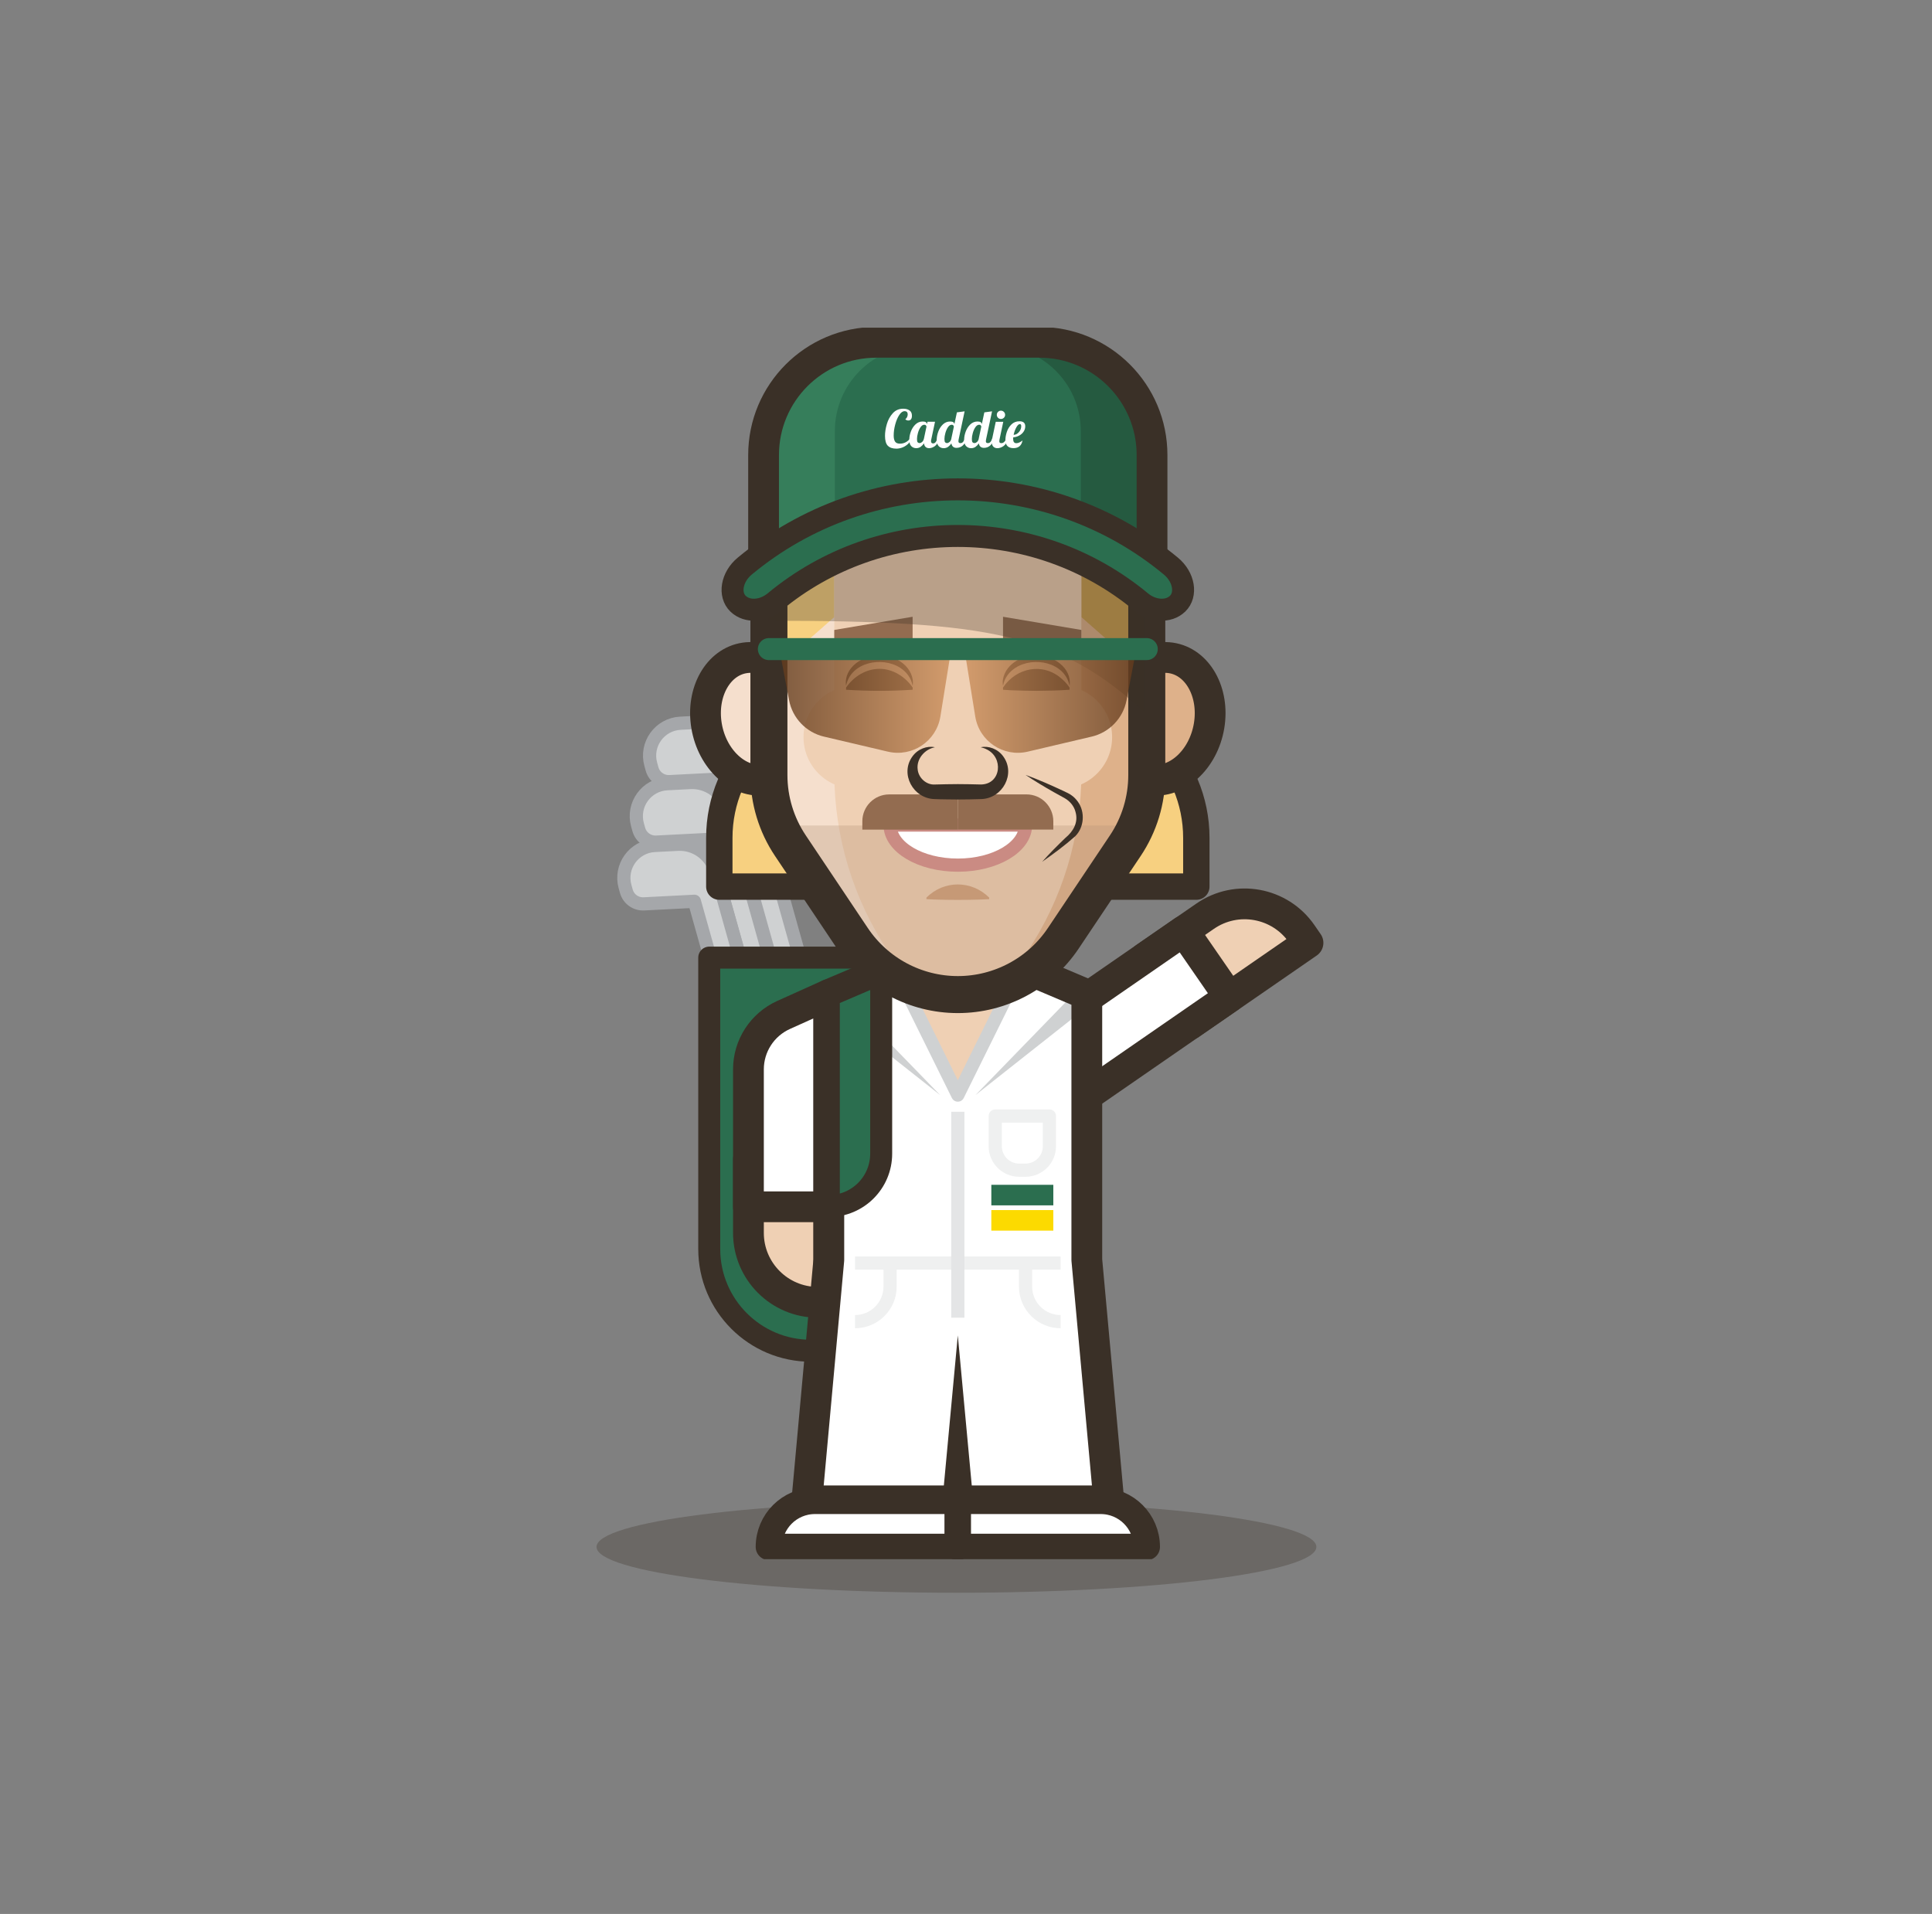 <svg xmlns="http://www.w3.org/2000/svg" fill="none" viewBox="0 0 651 645" height="645" width="651">
<rect x="0" y="0" width="651" height="645" fill="#808080" stroke="none"/>
<path fill="#3A3027" d="M322.28 536.75C389.261 536.75 443.56 529.834 443.56 521.302C443.56 512.77 389.261 505.854 322.28 505.854C255.299 505.854 201 512.77 201 521.302C201 529.834 255.299 536.75 322.28 536.75Z" opacity="0.3"></path>
<g clip-path="url(#clip0_308_107)">
<path stroke-linejoin="round" stroke-width="4.444" stroke="#A5A7AA" fill="#CFD1D2" d="M232.577 263.71L224.785 264.109C217.786 264.472 212.927 271.227 214.815 277.982L215.252 279.545C215.986 282.167 218.445 283.93 221.163 283.789L238.184 282.915L269.5 394.646L278.773 392.047L248.042 282.404L246.028 275.212L245.383 272.909C243.791 267.228 238.473 263.406 232.577 263.71Z"></path>
<path stroke-linejoin="round" stroke-width="4.444" stroke="#A5A7AA" fill="#CFD1D2" d="M237.05 243.326L229.259 243.726C222.259 244.089 217.4 250.844 219.289 257.599L219.726 259.162C220.459 261.784 222.918 263.546 225.637 263.406L242.657 262.532L273.973 374.263L283.247 371.663L252.516 262.021L250.501 254.829L249.857 252.525C248.264 246.844 242.946 243.022 237.05 243.326Z"></path>
<path stroke-linejoin="round" stroke-width="4.444" stroke="#A5A7AA" fill="#CFD1D2" d="M228.377 284.522L220.585 284.922C213.586 285.285 208.727 292.04 210.616 298.795L211.053 300.358C211.786 302.98 214.245 304.743 216.963 304.602L233.984 303.728L265.3 415.459L274.573 412.86L243.842 303.217L241.828 296.025L241.183 293.722C239.591 288.041 234.273 284.219 228.377 284.522Z"></path>
<path stroke-linejoin="round" stroke-width="7.407" stroke="#3A3027" fill="#2B6E4F" d="M238.984 322.712H307.511V420.933C307.511 439.842 292.157 455.197 273.247 455.197C254.338 455.197 238.984 439.842 238.984 420.933V322.712Z"></path>
<path stroke-linejoin="round" stroke-width="10.37" stroke="#3A3027" fill="#EFD0B4" d="M279.277 438.872H275.581C262.671 438.872 252.19 428.391 252.19 415.481V390.676H279.277V438.879V438.872Z"></path>
<path stroke-linejoin="round" stroke-width="10.37" stroke="#3A3027" fill="#EFD0B4" d="M401.078 345.129L385.687 322.84L406.098 308.745C416.721 301.409 431.3 304.077 438.637 314.7L440.737 317.742L401.072 345.133L401.078 345.129Z"></path>
<path stroke-linejoin="round" stroke-width="10.37" stroke="#3A3027" fill="white" d="M398.826 313.739L414.218 336.028L355.405 376.67L352.395 360.242C350.971 352.458 354.238 344.558 360.753 340.059L398.826 313.739Z"></path>
<path stroke-linejoin="round" stroke-width="10.37" stroke="#3A3027" fill="white" d="M252.19 406.682H279.276V335.17L264.048 342.029C256.834 345.28 252.19 352.457 252.19 360.375V406.69V406.682Z"></path>
<path fill="white" d="M366.21 335.17L322.747 316.727L279.276 335.17V424.577L271.87 505.785H373.616L366.21 424.577V335.17Z"></path>
<mask height="190" width="103" y="316" x="271" maskUnits="userSpaceOnUse" style="mask-type:luminance" id="mask0_308_107">
<path fill="white" d="M366.21 335.17L322.747 316.727L279.276 335.17V424.577L271.87 505.785H373.616L366.21 424.577V335.17Z"></path>
</mask>
<g mask="url(#mask0_308_107)">
<path fill="#CFD1D2" d="M368.439 337.644L328.687 369.041L363.973 332.696L368.439 337.644Z"></path>
<path fill="#CFD1D2" d="M281.513 332.696L316.799 369.041L277.047 337.644L281.513 332.696Z"></path>
<path stroke-linejoin="round" stroke-width="4.444" stroke="#EFF0F0" d="M288.098 425.651H357.388"></path>
<path stroke-linejoin="round" stroke-width="4.444" stroke="#EFF0F0" d="M345.567 425.651V433.569C345.567 440.094 350.855 445.39 357.388 445.39"></path>
<path stroke-linejoin="round" stroke-width="4.444" stroke="#EFF0F0" d="M299.919 425.651V433.569C299.919 440.094 294.63 445.39 288.098 445.39"></path>
</g>
<path stroke-linejoin="round" stroke-width="10.37" stroke="#3A3027" d="M366.21 335.17L322.747 316.727L279.276 335.17V424.577L271.87 505.785H373.616L366.21 424.577V335.17Z"></path>
<path stroke-linejoin="round" stroke-width="4.444" stroke="#CFD1D2" fill="#EFD0B4" d="M340.367 333.385L322.739 315.757L305.119 333.385L322.739 369.041L340.367 333.385Z"></path>
<path stroke-linejoin="round" stroke-width="8.888" stroke="#3A3027" fill="#F7D080" d="M276.595 298.788H242.376V282.36C242.376 256.888 263.056 236.215 288.52 236.215H322.74V252.644C322.74 278.116 302.06 298.788 276.595 298.788Z"></path>
<path stroke-linejoin="round" stroke-width="8.888" stroke="#3A3027" fill="#F7D080" d="M322.747 236.215H356.966C382.438 236.215 403.11 256.895 403.11 282.36V298.788H368.891C343.419 298.788 322.747 278.108 322.747 252.644V236.215Z"></path>
<path stroke-linejoin="round" stroke-width="10.37" stroke="#3A3027" fill="#DEB18A" d="M407.406 244.607C405.503 255.954 396.644 264.102 387.615 262.798C378.586 261.495 372.809 251.236 374.705 239.889C376.601 228.542 385.467 220.394 394.496 221.698C403.525 223.002 409.302 233.26 407.406 244.607Z"></path>
<path stroke-linejoin="round" stroke-width="10.37" stroke="#3A3027" fill="#F5DFCD" d="M238.08 244.607C239.983 255.954 248.842 264.102 257.871 262.798C266.9 261.495 272.677 251.236 270.781 239.889C268.877 228.542 260.019 220.394 250.99 221.698C241.961 223.002 236.184 233.26 238.08 244.607Z"></path>
<path fill="#DEB18A" d="M386.415 185.834V261.191C386.415 269.664 383.897 277.945 379.186 284.981L358.277 316.208C350.337 328.059 337.012 335.17 322.754 335.17C308.489 335.17 295.164 328.059 287.231 316.208L266.322 284.981C261.604 277.945 259.093 269.657 259.093 261.191V185.834C259.093 162.222 278.24 143.075 301.852 143.075H343.678C367.291 143.075 386.438 162.222 386.438 185.834H386.415Z"></path>
<path fill="#F5DFCD" d="M299.023 143.075H322.747V333.385L320.169 332.918C304.8 330.155 291.001 321.808 281.41 309.49L267.063 291.062C261.893 284.419 259.078 276.242 259.078 267.82V183.02C259.078 160.955 276.965 143.075 299.023 143.075Z"></path>
<path fill="#C79C4E" d="M382.89 224.246L364.373 207.959V176.621H382.89V224.246Z"></path>
<path fill="#F7D080" d="M262.596 224.246L281.113 207.959V176.621H262.596V224.246Z"></path>
<path fill="#EFD0B4" d="M364.373 171.028V260.443C364.373 282.004 357.966 303.076 345.975 320.986C340.782 328.733 332.072 333.385 322.747 333.385C313.422 333.385 304.711 328.733 299.519 320.986C287.52 303.076 281.121 282.004 281.121 260.443V171.028C281.121 155.593 293.638 143.075 309.074 143.075H336.42C351.855 143.075 364.373 155.593 364.373 171.028Z"></path>
<path fill="#EFD0B4" d="M357.388 265.783C366.968 265.783 374.735 258.017 374.735 248.436C374.735 238.856 366.968 231.09 357.388 231.09C347.808 231.09 340.042 238.856 340.042 248.436C340.042 258.017 347.808 265.783 357.388 265.783Z"></path>
<path fill="#CF9D76" d="M312.177 302.491C318.051 296.558 327.42 296.595 333.309 302.491V303.01L330.665 303.136C325.421 303.306 320.058 303.306 314.814 303.136L312.17 303.01V302.491H312.177Z"></path>
<path fill="#B09077" d="M382.89 278.189H262.596L302.267 333.385H343.219L382.89 278.189Z" opacity="0.3"></path>
<path fill="#EFD0B4" d="M288.098 265.783C297.678 265.783 305.445 258.017 305.445 248.436C305.445 238.856 297.678 231.09 288.098 231.09C278.518 231.09 270.751 238.856 270.751 248.436C270.751 258.017 278.518 265.783 288.098 265.783Z"></path>
<path stroke-linejoin="round" stroke-width="12.473" stroke="#3A3027" d="M386.415 185.834V261.191C386.415 269.664 383.897 277.945 379.186 284.981L358.277 316.208C350.337 328.059 337.012 335.17 322.754 335.17C308.489 335.17 295.164 328.059 287.231 316.208L266.322 284.981C261.604 277.945 259.093 269.657 259.093 261.191V185.834C259.093 162.222 278.24 143.075 301.852 143.075H343.678C367.291 143.075 386.438 162.222 386.438 185.834H386.415Z"></path>
<path fill="#3A3027" d="M337.975 231.697C342.471 224.979 351.359 223.202 357.596 228.616C358.529 229.423 359.462 230.327 360.395 231.697V232.438C356.766 232.712 352.811 232.779 349.182 232.808C346.478 232.786 343.486 232.742 340.775 232.623L337.975 232.445V231.705V231.697Z"></path>
<path fill="#3A3027" d="M307.511 232.438C300.097 232.934 292.498 232.927 285.091 232.438V231.697C287.757 227.875 291.853 225.416 296.305 225.402C300.682 225.335 305.008 227.987 307.519 231.697V232.438H307.511Z"></path>
<path fill="#3A3027" d="M360.395 231.09C358.803 223.12 348.315 221.113 342.19 225.024C340.123 226.342 338.449 228.401 337.975 231.09C337.464 228.298 338.99 225.379 341.16 223.631C343.389 221.772 346.315 220.869 349.182 220.854C354.677 220.698 361.292 225.024 360.395 231.09Z"></path>
<path fill="#3A3027" d="M285.091 231.09C284.195 225.017 290.801 220.698 296.305 220.854C299.178 220.861 302.104 221.772 304.326 223.631C306.504 225.379 308.022 228.305 307.511 231.09C307.037 228.401 305.356 226.342 303.297 225.024C297.171 221.106 286.683 223.12 285.091 231.09Z"></path>
<path fill="#936C50" d="M337.975 207.847L364.373 212.291V216.736H337.975V207.847Z"></path>
<path fill="#936C50" d="M307.511 216.736H281.113V212.291L307.511 207.847V216.736Z"></path>
<path stroke-linejoin="round" stroke-width="4.444" stroke="#CA8B83" fill="white" d="M299.919 278.042C299.919 285.5 310.141 291.551 322.747 291.551C335.353 291.551 345.575 285.5 345.575 278.042H299.919Z"></path>
<path fill="#936C50" d="M322.747 267.709H345.878C350.87 267.709 354.922 271.76 354.922 276.753V279.567H322.747V267.709Z"></path>
<path fill="#936C50" d="M322.747 279.575H290.572V276.76C290.572 271.768 294.623 267.716 299.615 267.716H322.747V279.575Z"></path>
<path fill="#3A3027" d="M345.567 261.132C349.967 262.739 354.211 264.62 358.433 266.598C359.24 266.998 360.329 267.457 361.032 267.998C361.899 268.59 362.632 269.383 363.24 270.227C365.684 273.701 365.328 278.797 362.306 281.812C358.744 284.967 355.055 287.685 351.167 290.411C353.648 287.604 356.285 284.967 358.966 282.389C361.655 280.167 363.41 277.167 362.41 273.649C361.921 271.664 360.529 269.998 358.773 268.998C357.588 268.353 356.277 267.642 355.114 266.968C351.878 265.131 348.671 263.235 345.567 261.132Z"></path>
<path stroke-linejoin="round" stroke-width="4.444" stroke="#E4E5E6" d="M322.747 374.67V444.049"></path>
<path fill="#3A3027" d="M317.555 505.785L322.739 450.027L327.924 505.785H317.555Z"></path>
<path stroke-linejoin="round" stroke-width="8.888" stroke="#3A3027" fill="white" d="M274.588 505.785H322.747V521.302H259.078C259.078 512.74 266.033 505.785 274.595 505.785H274.588Z"></path>
<path stroke-linejoin="round" stroke-width="8.888" stroke="#3A3027" fill="white" d="M386.408 521.302H322.74V505.785H370.898C379.461 505.785 386.416 512.74 386.416 521.302H386.408Z"></path>
<path fill="#3A3027" d="M315.022 251.822C311.577 252.473 308.748 255.777 309.215 259.288C309.481 262.169 312.177 264.554 314.955 264.376C316.895 264.309 320.806 264.25 322.747 264.243C324.687 264.243 328.598 264.309 330.539 264.369C337.397 264.28 338.257 255.147 332.302 252.459C331.739 252.155 331.116 251.992 330.472 251.822C333.087 251.236 336.257 252.392 338.049 254.903C342.338 260.762 337.827 269.094 330.605 269.287C328.287 269.398 325.08 269.398 322.747 269.427C320.406 269.39 317.221 269.398 314.888 269.287C307.674 269.094 303.163 260.769 307.452 254.91C309.244 252.399 312.414 251.236 315.022 251.822Z"></path>
<path stroke-linejoin="round" stroke-width="4.444" stroke="#EFF0F0" d="M335.353 376.1H353.604V386.277C353.604 390.735 349.989 394.35 345.53 394.35H343.427C338.968 394.35 335.353 390.735 335.353 386.277V376.1Z"></path>
<path stroke-linejoin="round" stroke-width="7.407" stroke="#3A3027" fill="#2B6E4F" d="M296.92 328.022L279.277 335.57V406.423C289.017 406.423 296.92 398.527 296.92 388.78V328.022Z"></path>
<path fill="#2B6E4F" d="M354.922 399.275H334.035V406.201H354.922V399.275Z"></path>
<path fill="#FCDA00" d="M354.922 407.793H334.035V414.719H354.922V407.793Z"></path>
<path fill="#3A3027" d="M385.49 178.183H259.071V209.188C333.309 209.188 356.892 213.588 385.49 239.874V178.183Z" opacity="0.3"></path>
<path fill="#255A40" d="M350.189 115.352H295.29C274.307 115.352 257.293 132.365 257.293 153.349V191.76L289.342 178.124C310.681 169.043 334.798 169.043 356.137 178.124L388.186 191.76V153.349C388.186 132.365 371.172 115.352 350.189 115.352Z"></path>
<mask height="77" width="132" y="115" x="257" maskUnits="userSpaceOnUse" style="mask-type:luminance" id="mask1_308_107">
<path fill="white" d="M350.189 115.352H295.29C274.307 115.352 257.293 132.365 257.293 153.349V191.76L289.342 178.124C310.681 169.043 334.798 169.043 356.137 178.124L388.186 191.76V153.349C388.186 132.365 371.172 115.352 350.189 115.352Z"></path>
</mask>
<g mask="url(#mask1_308_107)">
<path fill="#367E5B" d="M322.739 116.567H254.234V197.367H322.739V116.567Z"></path>
<path fill="#2B6E4F" d="M310 116.567H335.486C351.322 116.567 364.173 129.417 364.173 145.253V190.545H281.313V145.253C281.313 129.417 294.164 116.567 310 116.567Z"></path>
</g>
<path stroke-linejoin="round" stroke-width="10.37" stroke="#3A3027" d="M350.189 115.352H295.29C274.307 115.352 257.293 132.365 257.293 153.349V191.76L289.342 178.124C310.681 169.043 334.798 169.043 356.137 178.124L388.186 191.76V153.349C388.186 132.365 371.172 115.352 350.189 115.352Z"></path>
<path fill="#2B6E4F" d="M394.533 190.768C352.996 156.297 292.49 156.297 250.953 190.768C246.442 194.508 245.576 200.433 248.687 203.441C251.805 206.455 257.175 205.981 260.96 202.863C296.705 173.199 348.774 173.199 384.527 202.863C388.304 205.981 393.681 206.455 396.8 203.441C399.918 200.441 399.051 194.508 394.533 190.768Z"></path>
<path stroke-linejoin="round" stroke-width="7.407" stroke="#3A3027" d="M394.533 190.768C352.996 156.297 292.49 156.297 250.953 190.768C246.442 194.508 245.576 200.433 248.687 203.441C251.805 206.455 257.175 205.981 260.96 202.863C296.705 173.199 348.774 173.199 384.527 202.863C388.304 205.981 393.681 206.455 396.8 203.441C399.918 200.441 399.051 194.508 394.533 190.768Z"></path>
<path fill="white" d="M299.142 150.208C298.519 149.541 298.208 148.43 298.208 146.882C298.208 145.653 298.416 144.327 298.83 142.905C299.245 141.49 299.912 140.268 300.838 139.253C301.756 138.239 302.926 137.735 304.348 137.735C305.23 137.735 305.934 137.928 306.474 138.313C307.015 138.698 307.282 139.291 307.282 140.09C307.282 140.594 307.185 140.994 306.985 141.276C306.785 141.557 306.474 141.705 306.052 141.705C305.63 141.705 305.297 141.55 305.052 141.246C305.267 141.142 305.452 140.927 305.615 140.616C305.778 140.298 305.859 139.972 305.859 139.631C305.859 139.313 305.778 139.054 305.608 138.861C305.437 138.661 305.163 138.565 304.793 138.565C304.171 138.565 303.578 138.987 303.015 139.839C302.452 140.69 302.001 141.757 301.652 143.046C301.304 144.335 301.134 145.579 301.134 146.771C301.134 147.66 301.289 148.342 301.593 148.808C301.897 149.275 302.452 149.512 303.245 149.512C303.934 149.512 304.578 149.356 305.163 149.053C305.748 148.749 306.252 148.312 306.674 147.749L307.082 147.927C306.785 148.667 306.356 149.282 305.778 149.771C305.2 150.26 304.585 150.623 303.934 150.852C303.274 151.082 302.652 151.193 302.067 151.193C300.741 151.193 299.771 150.86 299.149 150.193L299.142 150.208Z"></path>
<path fill="white" d="M307.059 150.349C306.615 149.89 306.393 149.179 306.393 148.201C306.393 147.334 306.563 146.423 306.911 145.468C307.259 144.512 307.77 143.705 308.459 143.038C309.148 142.379 309.963 142.046 310.911 142.046C311.392 142.046 311.748 142.127 311.985 142.29C312.222 142.453 312.333 142.668 312.333 142.942V143.068L312.526 142.135H315.059L313.792 148.112C313.748 148.29 313.718 148.475 313.718 148.675C313.718 149.179 313.955 149.43 314.437 149.43C314.762 149.43 315.051 149.275 315.288 148.971C315.525 148.668 315.718 148.268 315.859 147.779H316.599C316.162 149.045 315.629 149.904 314.992 150.356C314.355 150.808 313.711 151.03 313.066 151.03C312.57 151.03 312.178 150.89 311.881 150.616C311.585 150.341 311.4 149.934 311.348 149.408C311.007 149.89 310.629 150.282 310.215 150.578C309.8 150.875 309.304 151.03 308.726 151.03C308.059 151.03 307.504 150.801 307.052 150.341L307.059 150.349ZM310.741 148.919C311.029 148.645 311.222 148.268 311.333 147.786L312.178 143.809C312.178 143.653 312.118 143.505 312 143.357C311.881 143.209 311.703 143.135 311.452 143.135C310.985 143.135 310.563 143.409 310.185 143.949C309.807 144.498 309.518 145.149 309.304 145.92C309.089 146.69 308.985 147.364 308.985 147.949C308.985 148.534 309.067 148.912 309.237 149.075C309.407 149.238 309.615 149.319 309.859 149.319C310.155 149.319 310.444 149.179 310.726 148.905L310.741 148.919Z"></path>
<path fill="white" d="M316.303 150.349C315.858 149.89 315.636 149.179 315.636 148.201C315.636 147.334 315.807 146.423 316.155 145.468C316.503 144.512 317.014 143.705 317.703 143.038C318.392 142.379 319.206 142.046 320.154 142.046C320.636 142.046 320.991 142.127 321.228 142.29C321.465 142.453 321.576 142.668 321.576 142.942V143.009L322.436 138.965L325.035 138.616L323.013 148.112C322.969 148.29 322.947 148.475 322.947 148.675C322.947 148.912 323.006 149.075 323.117 149.179C323.228 149.282 323.413 149.327 323.673 149.327C323.998 149.327 324.287 149.186 324.524 148.904C324.761 148.623 324.954 148.245 325.095 147.779H325.835C325.117 149.875 323.939 150.927 322.302 150.927C321.821 150.927 321.428 150.801 321.132 150.541C320.836 150.282 320.651 149.912 320.577 149.416C320.273 149.882 319.903 150.275 319.48 150.578C319.051 150.882 318.555 151.038 317.977 151.038C317.31 151.038 316.755 150.808 316.303 150.349ZM319.969 148.941C320.258 148.682 320.451 148.327 320.562 147.868V147.779L321.421 143.749C321.317 143.342 321.073 143.135 320.702 143.135C320.236 143.135 319.814 143.409 319.436 143.949C319.058 144.497 318.769 145.149 318.554 145.92C318.34 146.69 318.236 147.364 318.236 147.949C318.236 148.534 318.317 148.912 318.488 149.075C318.658 149.238 318.866 149.319 319.11 149.319C319.391 149.319 319.673 149.193 319.962 148.934L319.969 148.941Z"></path>
<path fill="white" d="M325.539 150.349C325.095 149.89 324.873 149.179 324.873 148.201C324.873 147.334 325.043 146.423 325.391 145.468C325.739 144.512 326.25 143.705 326.939 143.038C327.628 142.379 328.443 142.046 329.391 142.046C329.872 142.046 330.228 142.127 330.465 142.29C330.702 142.453 330.82 142.668 330.82 142.942V143.009L331.679 138.965L334.279 138.616L332.257 148.112C332.213 148.29 332.19 148.475 332.19 148.675C332.19 148.912 332.242 149.075 332.361 149.179C332.472 149.275 332.657 149.327 332.916 149.327C333.242 149.327 333.531 149.186 333.768 148.904C334.005 148.623 334.198 148.245 334.338 147.779H335.079C334.361 149.875 333.183 150.927 331.546 150.927C331.065 150.927 330.679 150.801 330.376 150.541C330.08 150.282 329.894 149.912 329.82 149.416C329.517 149.882 329.146 150.275 328.724 150.578C328.294 150.882 327.798 151.038 327.221 151.038C326.554 151.038 325.998 150.808 325.547 150.349H325.539ZM329.206 148.941C329.494 148.682 329.687 148.327 329.798 147.868V147.779L330.657 143.749C330.554 143.342 330.309 143.135 329.939 143.135C329.472 143.135 329.05 143.409 328.672 143.949C328.294 144.497 328.006 145.149 327.791 145.92C327.576 146.69 327.472 147.364 327.472 147.949C327.472 148.534 327.554 148.912 327.724 149.075C327.895 149.238 328.102 149.319 328.346 149.319C328.628 149.319 328.909 149.193 329.198 148.934L329.206 148.941Z"></path>
<path fill="white" d="M334.709 150.512C334.361 150.164 334.19 149.63 334.19 148.927C334.19 148.63 334.235 148.253 334.331 147.786L335.524 142.142H338.057L336.79 148.119C336.746 148.297 336.724 148.482 336.724 148.682C336.724 148.919 336.775 149.082 336.894 149.186C337.005 149.282 337.19 149.334 337.449 149.334C337.79 149.334 338.109 149.193 338.397 148.904C338.686 148.616 338.901 148.245 339.027 147.786H339.768C339.331 149.053 338.775 149.912 338.094 150.364C337.412 150.815 336.738 151.038 336.072 151.038C335.509 151.038 335.057 150.86 334.709 150.512ZM336.287 140.787C336.02 140.52 335.879 140.187 335.879 139.802C335.879 139.416 336.012 139.083 336.287 138.809C336.553 138.535 336.886 138.394 337.272 138.394C337.657 138.394 337.99 138.535 338.264 138.809C338.538 139.083 338.679 139.416 338.679 139.802C338.679 140.187 338.538 140.52 338.264 140.787C337.99 141.053 337.657 141.194 337.272 141.194C336.886 141.194 336.553 141.061 336.287 140.787Z"></path>
<path fill="white" d="M339.501 150.356C339.019 149.904 338.782 149.201 338.782 148.238C338.782 147.43 338.938 146.542 339.257 145.564C339.575 144.594 340.086 143.749 340.805 143.038C341.516 142.327 342.427 141.972 343.53 141.972C344.819 141.972 345.463 142.535 345.463 143.66C345.463 144.32 345.278 144.92 344.9 145.475C344.523 146.031 344.026 146.468 343.404 146.801C342.782 147.134 342.123 147.327 341.419 147.371C341.397 147.63 341.382 147.808 341.382 147.897C341.382 148.867 341.745 149.356 342.471 149.356C342.797 149.356 343.152 149.267 343.523 149.09C343.901 148.912 344.241 148.69 344.545 148.423C344.226 150.156 343.212 151.023 341.501 151.023C340.642 151.023 339.975 150.801 339.494 150.349L339.501 150.356ZM342.797 146.097C343.189 145.816 343.508 145.453 343.745 145.016C343.982 144.579 344.108 144.12 344.108 143.638C344.108 143.157 343.96 142.92 343.671 142.92C343.264 142.92 342.856 143.29 342.449 144.038C342.041 144.786 341.745 145.616 341.545 146.542C341.99 146.527 342.412 146.386 342.804 146.105L342.797 146.097Z"></path>
<path fill="url(#paint0_linear_308_107)" d="M367.832 248.237L346.293 253.303C338.086 255.236 329.961 249.792 328.62 241.474L324.954 218.743H382.882L379.609 235.949C378.453 242.015 373.839 246.829 367.832 248.244V248.237Z" opacity="0.8"></path>
<path fill="url(#paint1_linear_308_107)" d="M277.654 248.237L299.193 253.303C307.4 255.236 315.525 249.792 316.866 241.474L320.532 218.743H262.604L265.878 235.949C267.033 242.015 271.647 246.829 277.654 248.244V248.237Z" opacity="0.8"></path>
<path stroke-linejoin="round" stroke-linecap="round" stroke-width="7.407" stroke="#2B6E4F" d="M259.071 218.743H386.415"></path>
</g>
<defs>
<linearGradient gradientUnits="userSpaceOnUse" y2="236.215" x2="382.89" y1="236.215" x1="324.954" id="paint0_linear_308_107">
<stop stop-color="#CB8E5B"></stop>
<stop stop-color="#623A1C" offset="1"></stop>
</linearGradient>
<linearGradient gradientUnits="userSpaceOnUse" y2="236.215" x2="262.596" y1="236.215" x1="320.532" id="paint1_linear_308_107">
<stop stop-color="#CB8E5B"></stop>
<stop stop-color="#623A1C" offset="1"></stop>
</linearGradient>
<clipPath id="clip0_308_107">
<rect transform="translate(208 110.435)" fill="white" height="415" width="243"></rect>
</clipPath>
</defs>
</svg>
